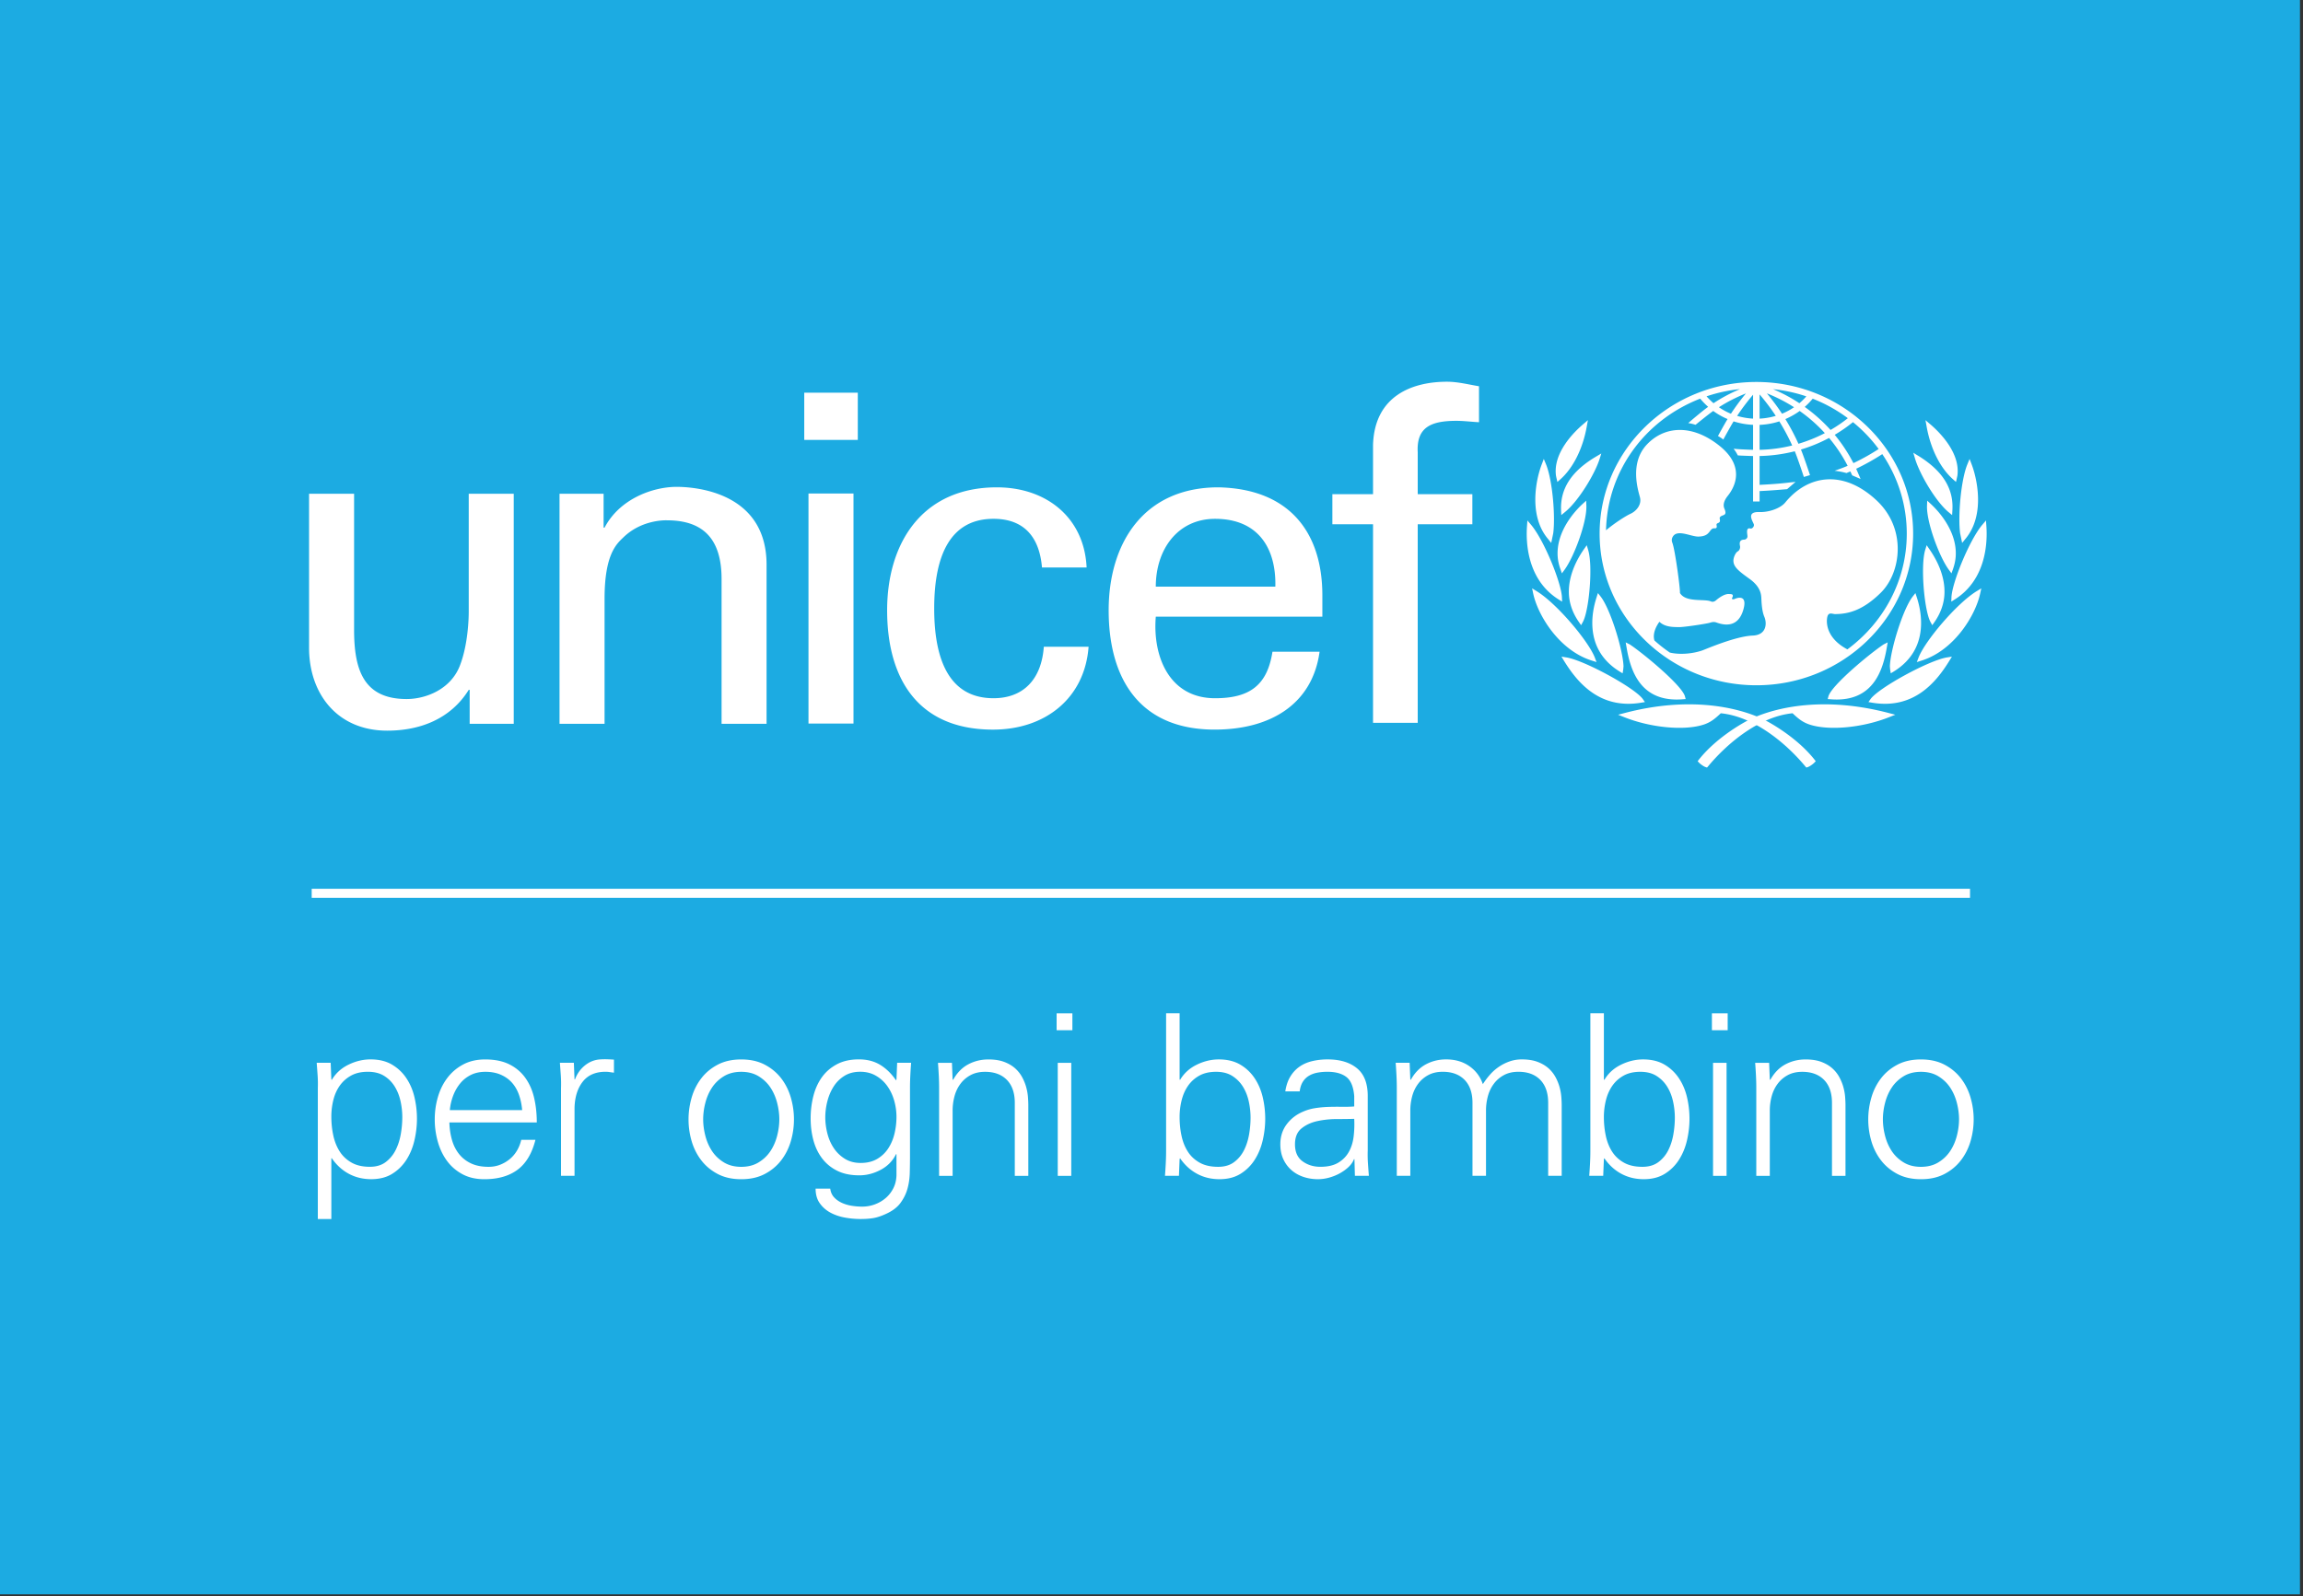 <svg viewBox="0 0 678 470" xmlns="http://www.w3.org/2000/svg" fill-rule="evenodd" clip-rule="evenodd" stroke-linejoin="round" stroke-miterlimit="1.414"><rect x="0" y="0" width="678" height="470" fill="#333333" stroke="none"/><g transform="scale(1 .694)"><path fill="none" d="M0 0h677.112v676.512H0z"/><clipPath id="a"><path d="M0 0h677.112v676.512H0z"/></clipPath><g clip-path="url(#a)"><path fill="#1cabe2" d="M0-298.001h677.113v974.515H0z"/><path fill="#fff" d="M91.763 377.137h488.209v3.83H91.762z"/><path d="M543.867 275.548c-6.142-4.7-6.263-11.212-5.933-13.607.325-2.443 1.525-1.374 2.287-1.374 4.034 0 8.28-1.663 13.509-9.105 5.9-8.397 7.75-27.04-1.313-39.194-9.77-13.108-20.154-10.816-26.85.96-1.375 2.42-4.72 4.184-7.62 4.052-4.297-.228-1.588 4.49-1.588 5.462 0 .99-.655 1.68-1.034 1.524-1.462-.582-.875 2.425-.875 3.337 0 .913-.604 1.375-.92 1.375-1.809 0-1.309 2.263-1.255 2.893.054.6-.108 1.65-.708 2.119-.575.45-1.254 2.43-1.254 3.949 0 2.737 1.796 4.622 4.804 7.749 2.983 3.12 3.367 6.074 3.42 8.205.06 2.124.2 5.551.88 7.826.804 2.731.7 7.749-3.438 7.971-5.062.282-14.05 5.918-14.812 6.302-2.858 1.41-6.633 1.927-9.58.9a51.67 51.67 0 01-4.524-5.12c-.592-2.838.433-5.881 1.466-7.94 1.684 2.359 4.196 2.203 5.605 2.275 1.416.084 8.333-1.429 9.316-1.89.984-.457 1.413-.307 2.013 0 2.637 1.338 6.262 1.74 7.733-5.313 1.471-7.064-2.008-5.09-2.446-4.79-.437.319-1.037.229-.82-.372.645-1.794-.321-1.614-.867-1.68-1.413-.192-3.267 1.903-3.867 2.659-.6.762-1.2.684-1.417.528-1.883-1.302-7.47.582-9.212-3.643.167-1.135-1.42-18.3-2.225-21.266-.175-.636-.33-1.662.212-2.803 1.421-2.977 5.342.222 7.467.15 2.542-.096 2.95-1.578 3.65-2.773.667-1.17 1.158-.51 1.525-.828.467-.426.021-1.26.188-1.71.17-.457.358-.234.787-.763.438-.546-.062-1.674.167-2.124.625-1.32 2.341-.27 1.312-3.71-.566-1.902.217-3.967.975-5.324 1.238-2.22 6-11.572-2.396-21.27-8.008-9.262-16.129-8.518-21.354-.62-5.225 7.906-2.612 19.454-2.07 22.485.545 3.049-1.021 5.798-2.83 6.992-1.433.942-4.7 3.98-7.162 6.969.391-24.777 11.187-46.577 27.725-55.856a30.154 30.154 0 002.341 3.481c-1.85 1.879-5.87 6.885-5.87 6.885s.55.12 1.062.294c.358.114 1.104.432 1.104.432s3.542-4.195 5.2-5.87a20.483 20.483 0 004.213 3.433c-.804 1.897-2.821 7.19-2.821 7.19s.462.385.88.775c.42.39.687.738.687.738s2.204-5.786 3.033-7.718c1.854.858 3.78 1.356 5.737 1.47v10.606c-1.083-.042-3.87-.204-5-.36l-.716-.102.4.822c.3.612.533 1.218.737 1.77l.08.229.187.024c.82.09 3.362.216 4.312.252v19.284h1.917v-4.411c2.817-.192 5.154-.456 7.983-.805l.125-.024 2.484-3.06-1.354.173c-2.992.54-5.617.799-7.996.979 0 0-.809.06-1.242.102V193.5c3.475-.102 6.95-.775 10.358-2.017.925 3.175 2.675 10.9 2.675 10.9l1.809-.78s-1.75-7.671-2.667-10.858c2.88-1.243 5.658-2.9 8.288-4.916 2.12 3.637 3.95 7.61 5.462 11.818-1.362.882-3.842 2.113-3.842 2.113 1.988.306 3.496.966 3.496.966s.705-.42 1.15-.696c.18.552.525 1.668.525 1.668l2.484 1.543-.288-.966s-.82-2.743-1.012-3.374a67.202 67.202 0 007.683-6.206c4.708 10.036 7.208 21.686 7.208 33.738 0 20.005-6.866 37.813-17.483 49.115M512.25 165.104a45.655 45.655 0 00-7.796 5.99 29.46 29.46 0 01-2.045-2.917 33.415 33.415 0 019.841-3.073m-2.666 10.455c-1.267-.744-2.442-1.674-3.538-2.76a43.524 43.524 0 017.958-5.865 100.254 100.254 0 00-4.42 8.625m6.52-8.078v10.15c-1.591-.115-3.166-.517-4.695-1.165a100.81 100.81 0 014.695-8.985m1.917 12.808a16.008 16.008 0 005.804-1.494 106.998 106.998 0 013.792 10.233c-3.142 1.122-6.367 1.747-9.596 1.849v-10.588zm0-12.934a97.26 97.26 0 014.767 9.11c-1.546.655-3.15 1.057-4.767 1.165v-10.275zm10.142 5.443a18.332 18.332 0 01-3.538 2.75c-1.337-2.942-2.85-5.829-4.45-8.638 2.796 1.597 5.48 3.572 7.988 5.888m3.616-4.603a24.08 24.08 0 01-2.045 2.905 45.419 45.419 0 00-7.738-5.966 33.3 33.3 0 019.783 3.06m5.45 15.588a37.352 37.352 0 01-7.77 4.526 111.995 111.995 0 00-3.846-10.486 21.42 21.42 0 004.208-3.439c2.704 2.737 5.192 5.906 7.408 9.4m-3.575-14.61c3.684 2.07 7.155 4.856 10.346 8.271a43.912 43.912 0 01-5.091 5c-2.263-3.62-4.817-6.903-7.596-9.784a29.274 29.274 0 002.341-3.487m19.417 21.344a61.055 61.055 0 01-7.429 5.996c-1.52-4.25-3.367-8.29-5.504-12.017a48.234 48.234 0 005.37-5.371c2.859 3.343 5.4 7.178 7.563 11.392m-35.992-28.438c-25.454 0-46.154 28.864-46.154 64.354 0 35.478 20.7 64.342 46.154 64.342 25.438 0 46.146-28.864 46.146-64.342 0-35.49-20.708-64.354-46.146-64.354m-50.329 17.106l-.72.888c-2.71 3.337-8.888 12.16-7.943 21.841.009.03.096.673.096.673.009.012.309 1.92.309 1.92l.866-1.098c3.784-4.838 6.63-13.025 7.788-22.466l.329-2.665-.725.907zm-12.56 16.712l-.308 1.177c-.434 1.614-1.217 5.006-1.634 9.52-.579 6.385-.446 15.425 3.53 22.165-.005-.006.437.798.437.798l.463.822.591-4.105c.659-7.25-.212-22.448-2.112-29.224l-.663-2.305-.304 1.152zm-4.584 26.138l-.058 1.194c-.33 6.507-.092 22.55 9.225 31.061 0 .006 1.108.996 1.108.996l-.05-1.824c-.162-6.092-5.258-24.26-9.083-30.773l-1.084-1.849-.058 1.195zm1.604 28.712l.158 1.098c1.363 9.22 7.634 24.165 17.321 28.486l1.325.6-.479-1.818c-1.808-6.897-11.146-22.964-17.142-28.264l-1.35-1.2.167 1.098zm19.456-57.674l-.767.655c-7.212 6.128-10.587 13.564-10.325 22.742l.063 2.094 1.046-1.23c3.9-4.496 8.779-16.002 10.225-22.526l.52-2.389-.762.654zm-4.239 20.087l-.55.72c-1.85 2.455-7.817 11.308-7.3 22.268.08 1.692.35 3.499.82 5.39l.422 1.746.77-1.506c2.855-5.6 6.642-20.377 6.434-27.256l-.063-2.082-.533.72zm.309 19.025l-.413.834c-3.008 6.236-4.545 12.646-4.45 18.54a29.315 29.315 0 002.971 12.413l.63 1.314.524-1.392c1.309-3.41 2.338-14.471 2.188-23.216-.058-3.091-.283-5.654-.65-7.395l-.396-1.932-.404.834zm3.492 20.339l-.188.882c-.904 4.052-1.337 8.007-1.262 11.77.18 8.5 2.87 15.155 8.038 19.765l.875.768.187-1.644c0-.03.08-1.303.08-1.303-.147-6.908-3.847-24.326-6.734-29.638l-.8-1.465-.196.865zm-10.166 26.98l.37.876c3.888 9.075 10.476 20.78 22.8 17.772l1.03-.246-.583-1.206c-2.3-4.772-17.259-16.536-22.546-17.742l-1.446-.337.375.883zm18.233 23.047l-1.933.727 1.854 1.062c7.833 4.472 17.658 5.798 23.354 3.121 2.146-1.02 3.438-2.653 5.033-4.808 10.021 1.441 19.413 13.067 24.888 22.556 0 .012.292.48.292.48l.425-.192c.616-.294 1.562-1.314 1.962-1.914l.383-.582-.345-.637c-5.709-10.401-14.655-16.86-15.042-17.118-8.05-5.474-22.254-9.735-40.871-2.695" fill="#fff" fill-rule="nonzero"/><path d="M478.709 273.495l.113.912c1.17 10.294 4.166 23.804 16.641 22.31l.796-.084-.2-1.093c-.842-4.675-12.267-18.276-16.258-22.1l-1.2-.864.108.919zm88.149-95.212l.33 2.653c1.158 9.453 4.003 17.634 7.795 22.472l.863 1.092s.295-1.903.295-1.915c0 0 .096-.648.105-.678.954-9.67-5.23-18.492-7.938-21.835l-.725-.883-.725-.906zm12.983 16.46l-.654 2.298c-1.917 6.783-2.788 21.98-2.13 29.237l.592 4.093.467-.81s.442-.805.442-.799c3.975-6.746 4.112-15.785 3.52-22.177-.416-4.508-1.191-7.899-1.62-9.52l-.313-1.17-.304-1.152zm4.831 26.095l-1.088 1.849c-3.816 6.512-8.92 24.686-9.079 30.778l-.046 1.825s1.092-.99 1.092-.996c9.325-8.517 9.563-24.555 9.238-31.061l-.063-1.2-.054-1.195zm-1.382 28.813l-1.354 1.195c-5.996 5.305-15.334 21.367-17.138 28.263l-.483 1.825 1.333-.6c9.68-4.334 15.95-19.267 17.313-28.486l.17-1.098.159-1.099zm-20.017-57.538l.496 2.395c1.337 6.572 6.054 18.204 9.892 22.814l1.041 1.248.084-2.1c.387-9.16-2.884-16.693-10.005-23.025l-.762-.666-.746-.666zm4.094 20.328l-.058 2.089c-.196 6.872 3.575 21.644 6.433 27.243l.77 1.513.434-1.747c.459-1.896.73-3.697.809-5.39.525-10.96-5.45-19.818-7.3-22.267l-.538-.72-.55-.72zm-.16 18.907l-.413 1.933c-.37 1.74-.591 4.303-.641 7.394-.154 8.746.879 19.807 2.175 23.229l.533 1.38.638-1.308a29.342 29.342 0 002.954-12.413c.1-5.9-1.43-12.304-4.446-18.54l-.4-.84-.4-.835zm-3.312 20.312l-.788 1.459c-2.895 5.318-6.595 22.73-6.729 29.644 0 0 .071 1.278.075 1.308l.188 1.633.875-.762c5.158-4.616 7.867-11.266 8.037-19.765.075-3.77-.345-7.725-1.262-11.776l-.2-.876-.196-.865zm10.748 26.965l-1.438.33c-5.287 1.207-20.25 12.977-22.554 17.748l-.579 1.2 1.03.253c12.333 3.007 18.916-8.71 22.795-17.784l.371-.865.375-.882zm-59.473 26.619c-.396.258-9.338 6.723-15.042 17.124l-.346.636.388.583c.396.594 1.337 1.614 1.958 1.908l.421.192s.292-.468.292-.474c5.47-9.49 14.862-21.121 24.887-22.562 1.588 2.155 2.888 3.788 5.042 4.808 5.688 2.677 15.513 1.35 23.35-3.121l1.854-1.056-1.933-.733c-18.63-7.04-32.83-2.773-40.871 2.695m40.559-32.67l-1.196.87c-3.996 3.818-15.417 17.418-16.258 22.1l-.196 1.086.792.084c12.47 1.495 15.47-12.01 16.645-22.303l.113-.919.1-.918zM238.017 209.41h13.25v97.617h-13.25V209.41zm-1.246-42.79h15.763v20.036H236.77V166.62zm-98.776 42.877h13.25v97.63H138.27v-14.399h-.275c-5.304 12.256-14.225 17.304-23.996 17.304-14.642 0-23.012-15.557-23.012-35.196v-65.339h13.258v57.764c0 16.92 2.787 29.356 15.48 29.356 5.44 0 12.828-3.889 15.616-13.99 2.504-9.148 2.654-20.624 2.654-22.952v-50.178zm39.706 14.386h.283c4.455-12.25 14.221-17.298 21.196-17.298 4.88 0 26.496 1.747 26.496 33.054v67.481H212.43v-61.45c0-16.139-4.879-24.884-16.037-24.884 0 0-7.259-.582-12.834 7.185-1.95 2.725-5.575 6.998-5.575 26.06v53.089h-13.258v-97.618h12.975v14.381zm129.055 16.929c-.692-12.184-4.846-20.665-14.275-20.665-12.596 0-17.454 15.24-17.454 38.053 0 22.802 4.858 38.071 17.454 38.071 8.72 0 14.125-7.899 14.817-21.835h13.179c-1.125 21.835-12.75 35.16-28.138 35.16-22.304 0-31.17-22.016-31.17-50.622 0-28.432 10.241-52.182 32.3-52.182 14.683 0 25.758 12.965 26.429 34.02h-13.142zm68.702 8.125c.28-16.224-5-28.786-17.746-28.786-10.958 0-17.45 12.904-17.45 28.786h35.196zm-35.196 12.736c-.97 17.004 4.021 34.602 17.45 34.602 10.258 0 15.383-5.594 16.9-19.74h13.871c-2.087 22.063-14.283 33.053-30.896 33.053-22.317 0-31.2-22.004-31.2-50.61 0-28.444 10.28-52.188 32.304-52.188 20.775.606 30.609 18.943 30.609 45.826v9.057h-49.038zm63.955 45.027v-84.24h-11.97v-12.772h11.97v-20.852c.433-21.26 11.913-26.859 21.758-26.859 3.18 0 6.246 1.152 9.438 1.92v15.258c-2.238-.162-4.446-.588-6.671-.588-7.47 0-11.77 2.737-11.367 13.342v17.779h16.084v12.772h-16.084v84.24h-13.158zM97.547 473.79c0 2.74.188 5.384.564 7.93.375 2.548.995 4.81 1.857 6.783.862 1.975 2.023 3.567 3.482 4.776 1.458 1.212 3.27 1.816 5.438 1.816 1.9 0 3.47-.684 4.709-2.054 1.236-1.37 2.21-3.088 2.918-5.158.707-2.07 1.204-4.331 1.492-6.783a60.47 60.47 0 00.43-7.023c0-2.293-.176-4.585-.53-6.878-.354-2.292-.928-4.361-1.724-6.209-.796-1.847-1.835-3.344-3.117-4.49-1.283-1.146-2.874-1.72-4.775-1.72-1.946 0-3.593.542-4.941 1.624-1.349 1.083-2.454 2.5-3.316 4.25-.862 1.754-1.492 3.775-1.89 6.068a41.246 41.246 0 00-.597 7.069m0 43.467h-3.98v-55.505a77.76 77.76 0 00-.065-5.54c-.09-1.846-.178-3.597-.265-5.254h4.111l.2 7.069.132.191c1.15-2.801 2.785-4.952 4.908-6.449 2.122-1.495 4.288-2.245 6.499-2.245 2.476 0 4.576.734 6.3 2.198 1.724 1.466 3.14 3.391 4.244 5.78 1.105 2.388 1.901 5.079 2.388 8.072a57.16 57.16 0 01.73 9.172c0 2.994-.244 6.019-.73 9.076-.487 3.056-1.271 5.812-2.354 8.263-1.084 2.452-2.477 4.442-4.178 5.97-1.703 1.53-3.77 2.293-6.201 2.293-2.432 0-4.632-.764-6.6-2.293-1.967-1.528-3.636-3.725-5.006-6.592h-.133v25.794zm56.173-46.221c-.132-2.293-.442-4.442-.928-6.449-.487-2.005-1.172-3.726-2.056-5.158-.885-1.433-1.979-2.563-3.283-3.392-1.304-.827-2.818-1.242-4.543-1.242-1.636 0-3.073.447-4.31 1.338-1.239.892-2.288 2.101-3.15 3.63-.863 1.529-1.549 3.265-2.056 5.206a31.745 31.745 0 00-.962 6.067h21.288zm-21.42 5.254c.043 2.548.287 4.968.729 7.261.441 2.292 1.127 4.298 2.056 6.018.928 1.72 2.11 3.074 3.548 4.06 1.436.989 3.172 1.481 5.206 1.481 1.194 0 2.31-.286 3.349-.86 1.038-.572 1.99-1.368 2.852-2.388.862-1.018 1.58-2.229 2.155-3.63.574-1.4.995-2.929 1.26-4.586h4.178c-1.018 5.797-2.775 10.032-5.272 12.705-2.498 2.675-5.76 4.013-9.782 4.013-2.476 0-4.632-.716-6.466-2.149-1.836-1.433-3.35-3.327-4.543-5.684-1.194-2.356-2.09-5.064-2.686-8.12a49.282 49.282 0 01-.895-9.459c0-3.247.308-6.4.928-9.457.618-3.057 1.547-5.764 2.786-8.12 1.237-2.356 2.785-4.251 4.642-5.684 1.857-1.433 4.022-2.15 6.499-2.15 2.786 0 5.14.685 7.063 2.054 1.923 1.37 3.492 3.265 4.709 5.684 1.215 2.422 2.09 5.255 2.62 8.503.53 3.247.795 6.751.795 10.508h-25.732zm36.841 22.62h-3.98V461.75a77.379 77.379 0 00-.065-5.54c-.09-1.847-.177-3.598-.265-5.255h4.112l.198 7.07h.133c.619-2.421 1.603-4.41 2.951-5.972 1.348-1.56 2.862-2.403 4.543-2.53.663-.064 1.326-.08 1.99-.049.663.033 1.326.08 1.99.144v5.54a18.204 18.204 0 01-1.228-.239 5.567 5.567 0 00-1.226-.143c-2.963 0-5.207 1.402-6.732 4.203-1.525 2.804-2.332 6.497-2.42 11.082v28.851zm60.288-23.956c0-2.23-.21-4.538-.63-6.927-.421-2.388-1.073-4.552-1.956-6.496-.885-1.941-2.046-3.55-3.483-4.824-1.437-1.273-3.15-1.91-5.14-1.91-1.989 0-3.703.637-5.139 1.91-1.437 1.275-2.598 2.883-3.481 4.824-.885 1.944-1.537 4.108-1.957 6.496a39.91 39.91 0 00-.63 6.927c0 2.23.21 4.538.63 6.926.42 2.388 1.072 4.555 1.957 6.496.883 1.943 2.044 3.552 3.481 4.824 1.436 1.275 3.15 1.911 5.14 1.911 1.99 0 3.702-.636 5.14-1.91 1.436-1.273 2.597-2.882 3.482-4.825.883-1.941 1.535-4.108 1.956-6.496.42-2.388.63-4.697.63-6.926m-11.208-25.412c2.652 0 4.95.733 6.897 2.197 1.945 1.466 3.558 3.391 4.842 5.78 1.282 2.388 2.231 5.11 2.851 8.168a46.58 46.58 0 01.929 9.267c0 3.185-.31 6.29-.929 9.314-.62 3.026-1.57 5.732-2.851 8.12-1.284 2.389-2.897 4.316-4.842 5.78-1.946 1.464-4.245 2.197-6.897 2.197-2.653 0-4.952-.733-6.897-2.197-1.946-1.464-3.56-3.391-4.842-5.78-1.283-2.388-2.233-5.094-2.852-8.12a46.336 46.336 0 01-.928-9.314c0-3.12.31-6.21.928-9.267.62-3.057 1.57-5.78 2.852-8.168 1.282-2.389 2.896-4.314 4.842-5.78 1.945-1.464 4.244-2.197 6.897-2.197m45.699 24.337c0-2.294-.222-4.57-.663-6.832-.443-2.26-1.106-4.298-1.99-6.113-.885-1.815-2.001-3.297-3.349-4.443-1.35-1.146-2.908-1.72-4.676-1.72-1.813 0-3.371.59-4.674 1.769-1.306 1.179-2.367 2.707-3.185 4.585-.817 1.879-1.425 3.964-1.823 6.257a39.12 39.12 0 00-.597 6.687c0 2.23.199 4.49.597 6.783.398 2.293 1.016 4.363 1.857 6.21.84 1.848 1.923 3.376 3.25 4.585 1.326 1.21 2.895 1.815 4.708 1.815 1.9 0 3.526-.573 4.875-1.719 1.348-1.146 2.443-2.658 3.282-4.538.84-1.878 1.448-3.98 1.824-6.305.375-2.325.564-4.665.564-7.022m.199-22.927h4.112c-.09 1.657-.167 3.408-.232 5.254-.067 1.848-.1 3.694-.1 5.54v28.756c0 2.422-.023 4.824-.067 7.212-.044 2.39-.276 4.65-.696 6.783a22.546 22.546 0 01-2.055 5.972c-.951 1.845-2.354 3.374-4.212 4.586-1.326.89-2.53 1.48-3.614 1.767-1.084.286-2.399.429-3.946.429a18.04 18.04 0 01-4.61-.62 11.648 11.648 0 01-4.244-2.102c-1.26-.989-2.3-2.31-3.117-3.965-.819-1.657-1.227-3.726-1.227-6.21h4.31c.134 1.465.498 2.675 1.095 3.63a7.798 7.798 0 002.222 2.341 8.736 8.736 0 002.919 1.29c1.06.253 2.121.382 3.183.382 1.281 0 2.52-.32 3.714-.955 1.193-.638 2.254-1.53 3.183-2.676.928-1.146 1.68-2.531 2.255-4.154.574-1.625.884-3.456.928-5.494v-8.98h-.133c-.973 2.865-2.476 5.08-4.51 6.64-2.034 1.56-4.134 2.34-6.3 2.34-2.52 0-4.675-.635-6.466-1.911-1.79-1.273-3.273-3.01-4.443-5.207-1.172-2.197-2.034-4.76-2.587-7.69-.553-2.929-.828-6.05-.828-9.362 0-3.248.265-6.385.795-9.41.53-3.024 1.36-5.684 2.487-7.977s2.597-4.14 4.41-5.54c1.812-1.4 3.98-2.103 6.5-2.103 2.43 0 4.53.78 6.3 2.34 1.768 1.562 3.316 3.743 4.642 6.545l.133-.383.199-7.068zm16.331 47.983h-3.98v-37.162c0-1.847-.032-3.694-.099-5.541a297.942 297.942 0 00-.232-5.255h4.113l.198 7.07.133.19c1.149-2.992 2.63-5.19 4.443-6.591 1.813-1.4 3.802-2.101 5.969-2.101 1.812 0 3.36.35 4.643 1.05a10.211 10.211 0 013.216 2.723c.862 1.115 1.558 2.388 2.089 3.821.53 1.433.928 2.867 1.193 4.3.266 1.432.432 2.817.498 4.155.067 1.337.1 2.452.1 3.343v29.998h-3.98v-30.953c0-4.204-.774-7.452-2.321-9.744-1.548-2.292-3.692-3.44-6.432-3.44-1.637 0-3.052.464-4.245 1.386-1.194.924-2.188 2.15-2.985 3.678-.795 1.529-1.382 3.281-1.757 5.254a33.178 33.178 0 00-.564 6.21v27.609zm34.926.016h-3.977v-47.957h3.977v47.957zm.332-61.81h-4.641v-7.165h4.641v7.166zm42.312 17.649c-1.947 0-3.594.542-4.942 1.625-1.349 1.083-2.453 2.516-3.316 4.298-.862 1.785-1.492 3.838-1.89 6.162a42.162 42.162 0 00-.596 7.117c0 2.74.187 5.383.563 7.93.375 2.548.995 4.793 1.857 6.735.862 1.944 2.023 3.503 3.482 4.681 1.459 1.18 3.271 1.767 5.438 1.767 1.9 0 3.47-.668 4.709-2.006 1.237-1.337 2.21-3.024 2.918-5.063.706-2.037 1.204-4.282 1.492-6.735a60.41 60.41 0 00.431-7.022 46.08 46.08 0 00-.53-6.926c-.355-2.324-.929-4.41-1.725-6.258-.796-1.845-1.835-3.358-3.117-4.537-1.283-1.178-2.875-1.768-4.775-1.768m-10.942 44.137h-4.113c.089-1.656.167-3.407.233-5.254.067-1.847.1-3.694.1-5.542v-58.179h3.979v28.086l.132.192c1.149-2.802 2.785-4.952 4.908-6.449 2.122-1.495 4.288-2.245 6.499-2.245 2.475 0 4.576.734 6.3 2.197 1.724 1.466 3.139 3.392 4.245 5.78 1.105 2.388 1.9 5.08 2.387 8.073.486 2.994.73 6.05.73 9.171 0 2.994-.244 6.019-.73 9.075-.487 3.058-1.272 5.813-2.354 8.264-1.084 2.453-2.476 4.442-4.178 5.97-1.703 1.53-3.77 2.293-6.201 2.293-2.432 0-4.632-.763-6.6-2.293-1.967-1.528-3.636-3.725-5.006-6.591l-.132.382-.2 7.07zm34.163-13.381c0 3.248.74 5.653 2.222 7.212 1.48 1.562 3.238 2.34 5.272 2.34 2.165 0 3.923-.587 5.272-1.766 1.349-1.178 2.388-2.723 3.117-4.634.73-1.91 1.194-4.092 1.393-6.544.199-2.45.254-4.92.166-7.403-1.416.064-3.117.094-5.106.094-1.99 0-3.903.288-5.738.86-1.834.574-3.393 1.61-4.675 3.106-1.283 1.497-1.923 3.742-1.923 6.735m17.442-20.444c-.222-3.95-.995-6.655-2.322-8.121-1.326-1.464-3.183-2.197-5.57-2.197a11.26 11.26 0 00-2.984.382 6.27 6.27 0 00-2.487 1.338c-.73.637-1.327 1.497-1.791 2.579-.464 1.083-.762 2.421-.895 4.012h-4.245c.265-2.483.763-4.586 1.493-6.305.729-1.72 1.634-3.12 2.718-4.204a9.565 9.565 0 013.748-2.34 14.01 14.01 0 014.51-.717c3.669 0 6.565 1.275 8.687 3.822 2.122 2.548 3.16 6.56 3.117 12.037v22.736a76.66 76.66 0 00.066 5.542c.088 1.847.176 3.6.266 5.254h-4.112l-.133-7.07h-.132l-.2.67a10.381 10.381 0 01-1.591 2.913 13.906 13.906 0 01-2.454 2.484 12.348 12.348 0 01-3.05 1.767c-1.106.445-2.212.67-3.317.67a9.632 9.632 0 01-4.343-1.005c-1.35-.668-2.52-1.638-3.515-2.912-.995-1.273-1.78-2.819-2.354-4.634-.576-1.815-.863-3.901-.863-6.257 0-3.249.619-6.067 1.857-8.455s2.852-4.187 4.842-5.398a11.223 11.223 0 013.548-1.48 22.162 22.162 0 013.846-.526 54.322 54.322 0 013.913-.047 28.447 28.447 0 003.747-.144v-4.394zm16.512-7.072l.133.19c1.149-2.992 2.63-5.189 4.443-6.59 1.813-1.4 3.802-2.102 5.969-2.102 2.653 0 4.93.955 6.83 2.865 1.901 1.911 3.228 4.46 3.98 7.644a34.765 34.765 0 012.089-4.013 17.041 17.041 0 012.62-3.343 12.669 12.669 0 013.15-2.293 7.858 7.858 0 013.614-.86c1.812 0 3.36.351 4.642 1.05a10.22 10.22 0 013.217 2.723c.862 1.115 1.558 2.39 2.089 3.822a25.875 25.875 0 011.193 4.299 31.31 31.31 0 01.498 4.155c.067 1.337.1 2.452.1 3.344v29.997h-3.98v-30.952c0-4.204-.774-7.451-2.32-9.745-1.549-2.292-3.693-3.439-6.434-3.439-1.636 0-3.05.463-4.244 1.385-1.194.924-2.188 2.15-2.985 3.678-.795 1.529-1.382 3.281-1.757 5.254a33.135 33.135 0 00-.563 6.21v27.609h-3.98v-30.952c0-4.204-.774-7.451-2.321-9.745-1.548-2.292-3.692-3.439-6.432-3.439-1.637 0-3.052.463-4.245 1.385-1.194.924-2.189 2.15-2.985 3.678-.795 1.529-1.382 3.281-1.758 5.254a33.188 33.188 0 00-.563 6.21v27.609h-3.98v-37.162c0-1.846-.032-3.693-.098-5.541a297.942 297.942 0 00-.232-5.254h4.111l.2 7.069zm67.73-3.24c-1.946 0-3.593.542-4.94 1.625-1.35 1.083-2.454 2.516-3.317 4.298-.862 1.785-1.492 3.838-1.89 6.162a42.162 42.162 0 00-.597 7.117c0 2.74.188 5.383.564 7.93.375 2.548.994 4.793 1.857 6.735.862 1.944 2.022 3.503 3.482 4.681 1.459 1.18 3.271 1.767 5.438 1.767 1.9 0 3.47-.668 4.709-2.006 1.237-1.337 2.21-3.024 2.917-5.063.707-2.037 1.205-4.282 1.492-6.735a60.41 60.41 0 00.432-7.022 46.08 46.08 0 00-.53-6.926c-.355-2.324-.929-4.41-1.725-6.258-.796-1.845-1.835-3.358-3.117-4.537-1.283-1.178-2.875-1.768-4.775-1.768m-10.942 44.137h-4.113c.089-1.656.166-3.407.232-5.254.067-1.847.1-3.694.1-5.542v-58.179h3.98v28.086l.132.192c1.149-2.802 2.785-4.952 4.907-6.449 2.123-1.495 4.288-2.245 6.5-2.245 2.475 0 4.576.734 6.3 2.197 1.724 1.466 3.139 3.392 4.244 5.78 1.106 2.388 1.9 5.08 2.388 8.073.486 2.994.73 6.05.73 9.171 0 2.994-.244 6.019-.73 9.075-.487 3.058-1.272 5.813-2.354 8.264-1.084 2.453-2.476 4.442-4.178 5.97-1.703 1.53-3.77 2.293-6.201 2.293-2.433 0-4.632-.763-6.6-2.293-1.967-1.528-3.636-3.725-5.006-6.591l-.133.382-.198 7.07zm36.318.024h-3.982v-47.957h3.982v47.957zm.326-61.81h-4.64v-7.165h4.64v7.166zm12.403 61.794h-3.98v-37.162c0-1.847-.032-3.694-.099-5.541a297.942 297.942 0 00-.232-5.255h4.112l.199 7.07.133.19c1.149-2.992 2.63-5.19 4.443-6.591 1.813-1.4 3.801-2.101 5.968-2.101 1.813 0 3.36.35 4.643 1.05a10.211 10.211 0 013.216 2.723c.863 1.115 1.559 2.388 2.09 3.821.53 1.433.928 2.867 1.193 4.3.265 1.432.432 2.817.497 4.155.067 1.337.1 2.452.1 3.343v29.998h-3.979v-30.953c0-4.204-.774-7.452-2.321-9.744-1.548-2.292-3.692-3.44-6.433-3.44-1.637 0-3.051.464-4.244 1.386-1.194.924-2.189 2.15-2.985 3.678-.795 1.529-1.382 3.281-1.758 5.254a33.178 33.178 0 00-.563 6.21v27.609zm55.708-23.98c0-2.23-.211-4.538-.63-6.927-.421-2.388-1.073-4.552-1.957-6.496-.885-1.941-2.046-3.55-3.482-4.824-1.437-1.273-3.15-1.91-5.14-1.91-1.989 0-3.703.637-5.14 1.91-1.436 1.275-2.597 2.883-3.48 4.824-.886 1.944-1.537 4.108-1.957 6.496a39.91 39.91 0 00-.63 6.927c0 2.23.209 4.538.63 6.926.42 2.388 1.071 4.555 1.956 6.496.884 1.943 2.045 3.552 3.482 4.824 1.436 1.275 3.15 1.911 5.14 1.911 1.99 0 3.702-.636 5.14-1.91 1.435-1.273 2.596-2.882 3.481-4.825.884-1.941 1.536-4.108 1.956-6.496.42-2.388.63-4.697.63-6.926m-11.207-25.412c2.652 0 4.95.733 6.897 2.197 1.945 1.466 3.558 3.391 4.841 5.78 1.282 2.388 2.232 5.11 2.852 8.168.618 3.056.928 6.147.928 9.267 0 3.185-.31 6.29-.928 9.314-.62 3.026-1.57 5.732-2.852 8.12-1.283 2.389-2.896 4.316-4.841 5.78-1.947 1.464-4.245 2.197-6.897 2.197-2.653 0-4.953-.733-6.897-2.197-1.947-1.464-3.56-3.391-4.842-5.78-1.283-2.388-2.233-5.094-2.852-8.12a46.336 46.336 0 01-.928-9.314c0-3.12.309-6.21.928-9.267.619-3.057 1.57-5.78 2.852-8.168 1.282-2.389 2.895-4.314 4.842-5.78 1.944-1.464 4.244-2.197 6.897-2.197" fill="#fff" fill-rule="nonzero"/></g></g></svg>